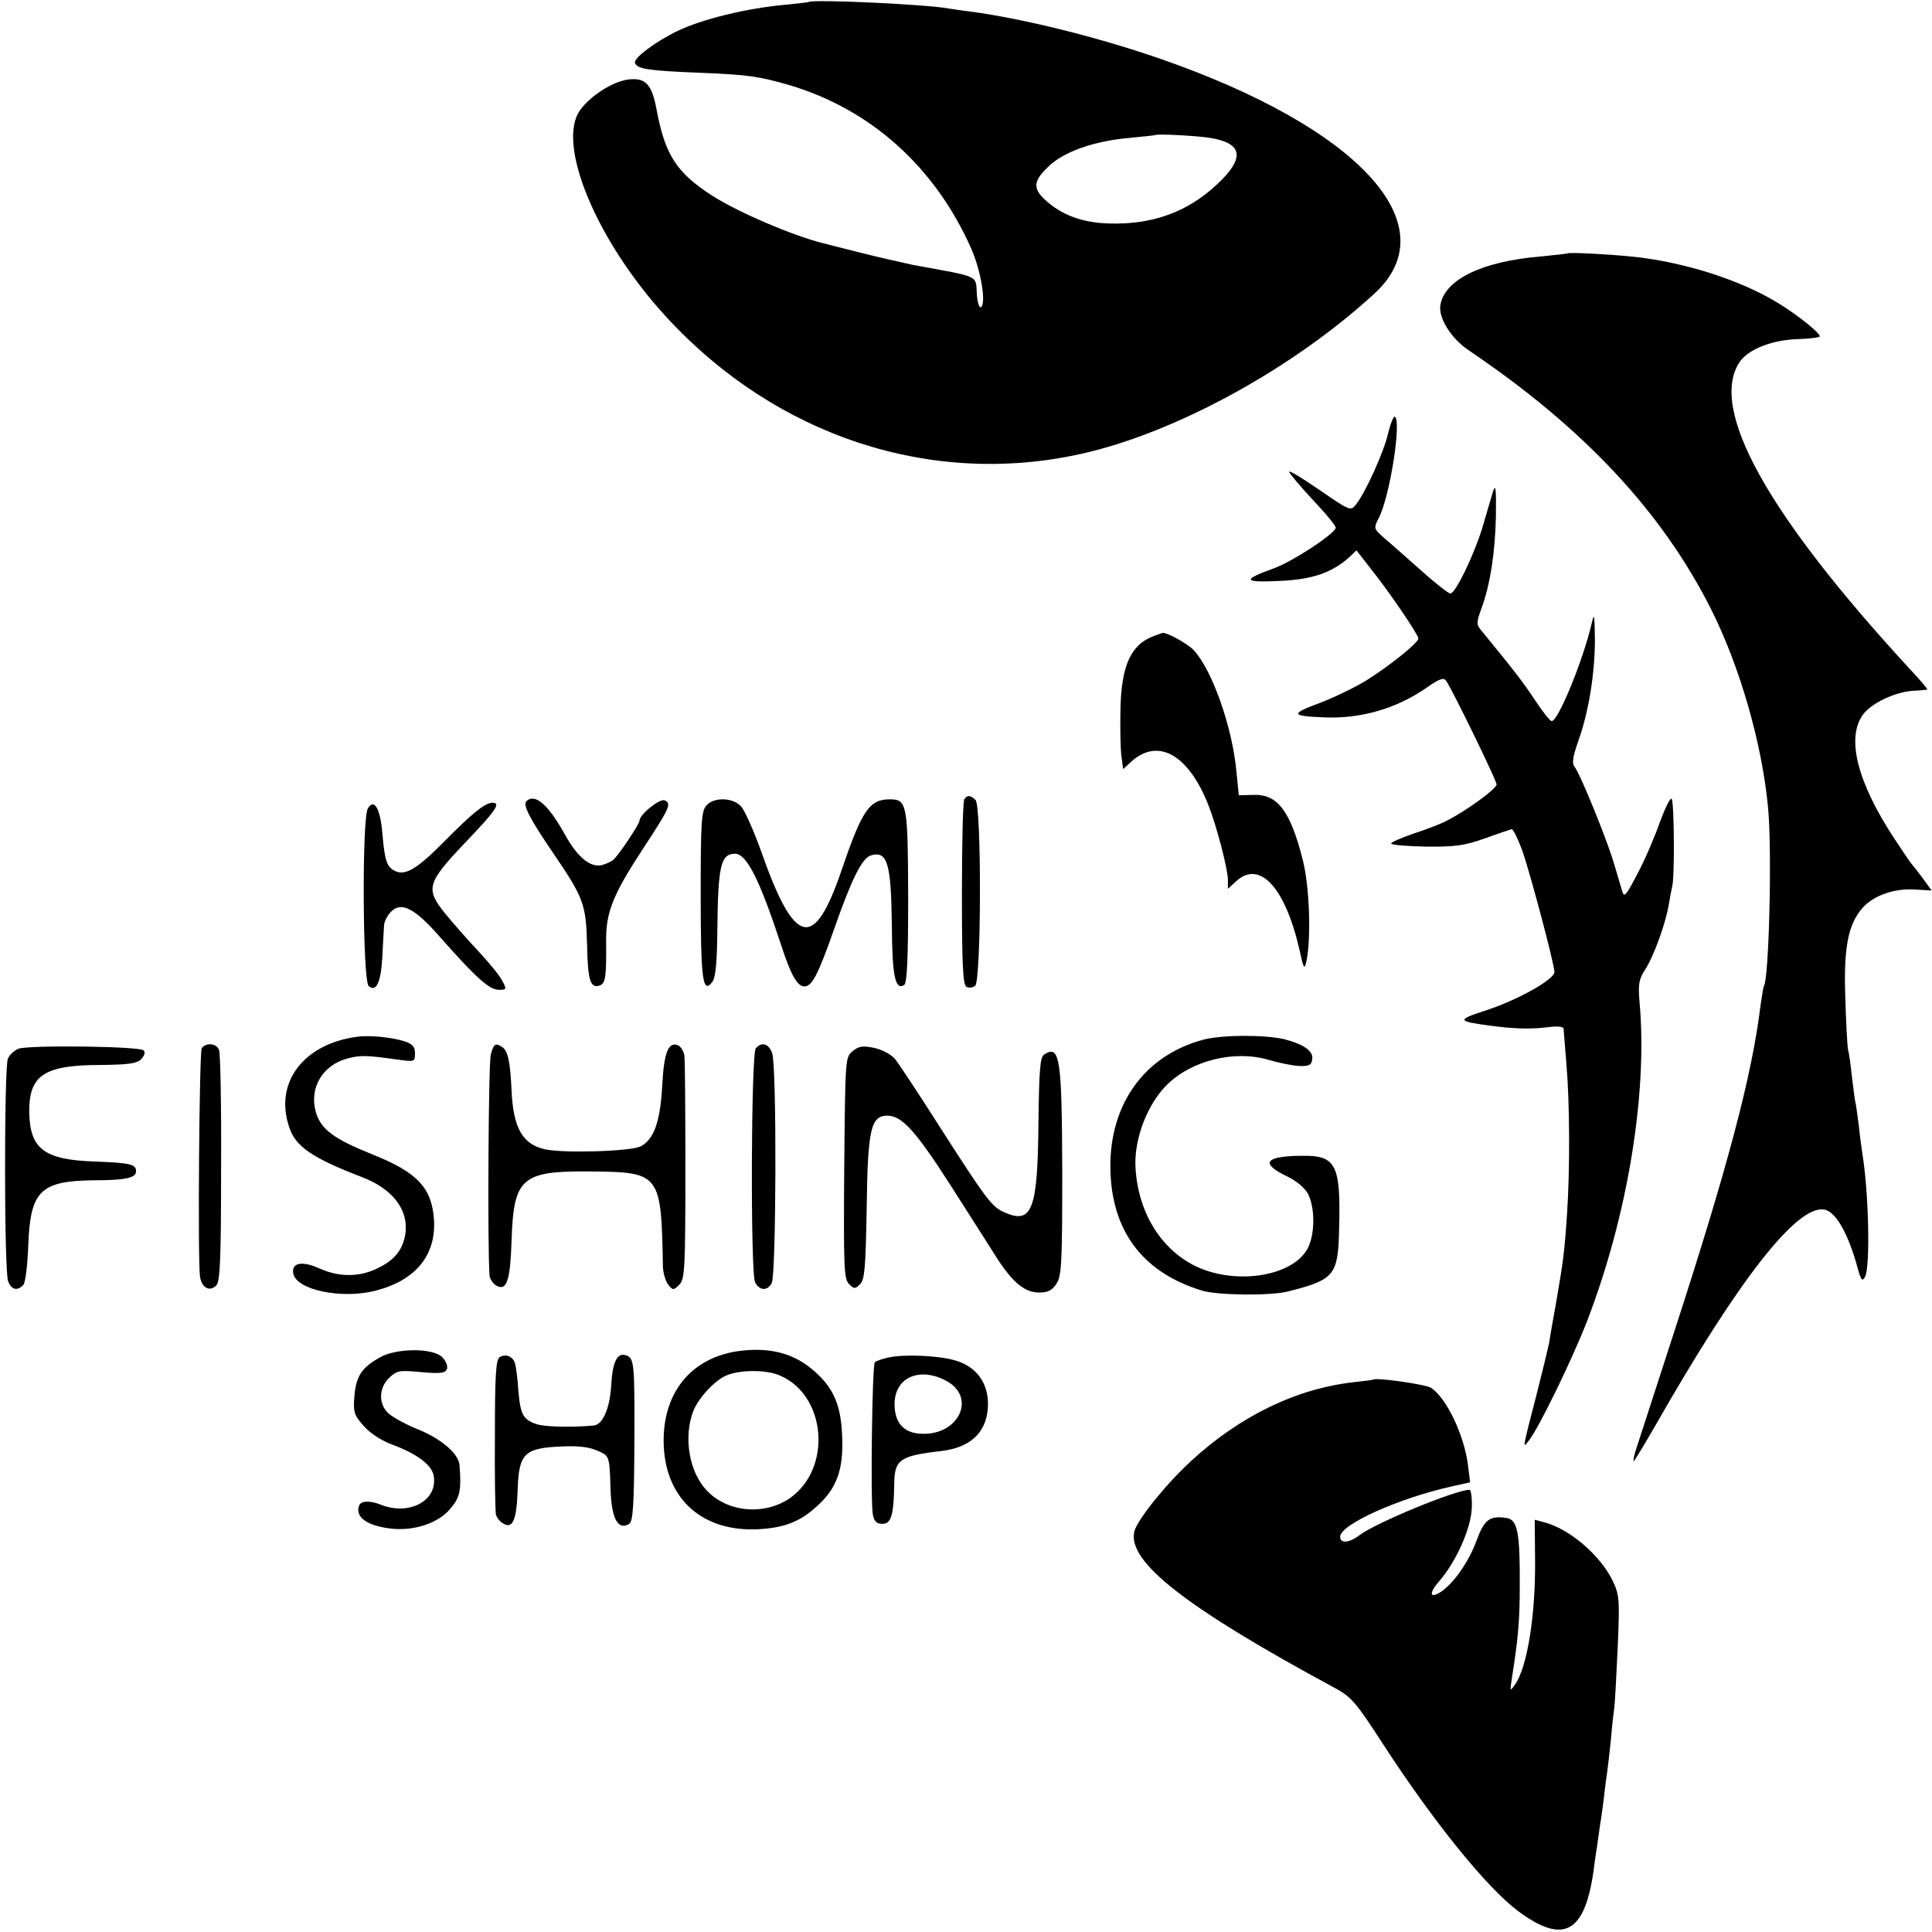 <?xml version="1.0" standalone="no"?>
<!DOCTYPE svg PUBLIC "-//W3C//DTD SVG 20010904//EN"
 "http://www.w3.org/TR/2001/REC-SVG-20010904/DTD/svg10.dtd">
<svg version="1.0" xmlns="http://www.w3.org/2000/svg"
 width="568pt" height="568pt" viewBox="0 0 568 568"
 preserveAspectRatio="xMidYMid meet">
<g transform="translate(0,568) scale(0.1,-0.1)"
fill="#000000" stroke="none">
<path d="M2377 5674 c-1 -1 -32 -4 -68 -8 -113 -10 -245 -42 -319 -78 -64 -31
-129 -80 -123 -93 6 -18 39 -23 193 -29 141 -6 169 -10 260 -36 240 -71 429
-241 535 -480 29 -65 45 -163 29 -173 -5 -3 -10 13 -12 35 -4 61 14 52 -187
89 -33 7 -103 23 -155 36 -52 13 -102 26 -110 28 -86 21 -248 90 -325 139
-106 68 -139 120 -164 250 -14 79 -33 99 -86 92 -45 -7 -107 -46 -139 -89 -72
-98 47 -385 253 -609 323 -351 779 -501 1221 -402 277 62 622 251 862 472 217
201 -48 488 -636 691 -180 62 -396 116 -553 137 -26 3 -55 8 -64 9 -61 12
-402 28 -412 19z m1178 -399 c99 -15 107 -59 23 -137 -86 -81 -190 -119 -317
-115 -79 2 -140 25 -188 69 -37 34 -35 56 8 97 45 45 136 77 244 86 39 4 71 7
72 8 3 4 121 -2 158 -8z"/>
<path d="M4608 4935 c-2 -1 -37 -5 -78 -9 -171 -14 -281 -67 -295 -141 -8 -38
31 -100 83 -135 338 -228 568 -474 713 -762 84 -168 149 -392 167 -582 12
-125 3 -499 -12 -525 -2 -3 -6 -28 -10 -56 -25 -206 -96 -475 -257 -970 -55
-170 -105 -323 -110 -339 -5 -16 -8 -30 -6 -32 1 -1 31 48 66 109 245 429 414
644 494 631 33 -5 70 -69 97 -167 11 -41 15 -46 23 -31 16 28 11 251 -8 364
-2 14 -7 49 -10 79 -4 30 -8 63 -11 74 -2 10 -6 45 -10 76 -3 31 -8 65 -11 76
-2 11 -6 81 -8 155 -5 145 9 214 51 261 32 36 91 57 150 54 l53 -3 -27 37
c-15 20 -29 38 -32 41 -3 3 -26 37 -51 75 -108 164 -142 295 -92 364 25 34 93
66 146 70 23 1 42 3 43 4 2 1 -22 29 -53 62 -419 455 -589 763 -499 900 25 38
96 66 172 68 35 1 64 5 64 8 0 11 -65 63 -124 99 -110 67 -273 119 -422 135
-65 7 -192 14 -196 10z"/>
<path d="M4081 4406 c-12 -54 -67 -175 -95 -210 -15 -19 -19 -17 -106 43 -49
34 -90 59 -90 54 0 -4 32 -42 70 -83 39 -41 69 -78 67 -82 -6 -20 -129 -100
-182 -119 -94 -34 -91 -42 15 -37 98 4 156 24 207 70 l21 20 42 -54 c53 -66
140 -194 140 -205 0 -12 -76 -74 -146 -119 -32 -21 -96 -52 -142 -70 -89 -33
-88 -39 10 -43 109 -5 214 26 302 87 38 27 51 31 58 20 20 -30 148 -293 148
-304 0 -13 -88 -77 -145 -106 -16 -9 -60 -26 -97 -38 -38 -13 -68 -26 -68 -30
0 -4 46 -8 103 -9 85 -1 113 3 172 24 39 14 74 26 79 27 4 2 19 -28 33 -67 24
-71 93 -330 93 -353 0 -21 -106 -81 -197 -111 -92 -30 -92 -33 12 -47 70 -9
113 -10 166 -4 29 4 46 2 46 -5 0 -5 4 -50 8 -100 10 -115 11 -311 2 -445 -8
-117 -11 -137 -33 -265 -9 -49 -18 -101 -20 -115 -3 -14 -18 -77 -34 -140 -46
-178 -44 -169 -25 -145 29 37 125 233 171 351 119 309 179 671 154 940 -4 50
-2 65 17 94 26 40 61 139 69 190 3 19 8 43 10 53 8 26 6 245 -1 258 -4 6 -19
-25 -35 -68 -15 -43 -44 -111 -66 -152 -34 -65 -39 -71 -45 -50 -4 13 -15 51
-25 84 -21 70 -99 262 -115 281 -8 10 -5 29 11 75 31 86 49 200 49 299 -1 75
-2 80 -10 45 -25 -107 -98 -285 -117 -285 -5 0 -27 28 -50 63 -36 54 -60 85
-155 201 -17 20 -17 24 -2 66 27 73 41 169 43 275 1 84 -1 95 -10 65 -6 -19
-19 -65 -30 -102 -25 -81 -79 -193 -94 -193 -5 0 -44 30 -85 67 -41 36 -89 79
-108 95 -33 29 -33 29 -17 61 32 62 67 284 47 297 -4 2 -13 -20 -20 -49z"/>
<path d="M3400 3813 c-74 -24 -104 -86 -106 -223 -1 -52 0 -112 3 -133 l5 -38
22 20 c79 74 170 24 229 -127 24 -61 57 -187 57 -219 l0 -26 23 21 c70 66 146
-17 188 -203 12 -55 14 -57 20 -30 14 66 9 220 -11 297 -36 143 -74 194 -145
191 l-43 -1 -7 70 c-12 131 -72 300 -126 357 -18 19 -80 53 -91 50 -2 0 -10
-3 -18 -6z"/>
<path d="M2835 3330 c-4 -6 -7 -130 -7 -277 0 -209 3 -267 13 -274 7 -4 19 -3
26 3 18 15 19 528 1 546 -15 15 -25 15 -33 2z"/>
<path d="M1547 3324 c-10 -11 11 -52 78 -150 91 -134 98 -151 101 -273 2 -105
10 -128 38 -118 16 7 19 24 18 131 -1 82 20 135 102 261 84 128 92 143 70 152
-15 6 -74 -42 -74 -60 0 -9 -56 -94 -75 -113 -5 -6 -21 -13 -34 -17 -35 -9
-73 22 -111 91 -49 88 -88 121 -113 96z"/>
<path d="M2077 3312 c-15 -16 -17 -49 -17 -263 0 -249 6 -293 34 -256 10 13
14 56 15 155 2 187 10 222 52 222 34 0 72 -75 136 -270 28 -86 47 -120 68
-120 22 0 40 34 86 165 52 149 83 212 109 220 49 15 60 -23 62 -207 1 -148 10
-190 36 -174 9 5 12 80 12 259 -1 273 -3 287 -54 287 -60 0 -82 -33 -141 -206
-82 -242 -139 -228 -239 58 -21 58 -47 116 -57 127 -25 27 -80 28 -102 3z"/>
<path d="M1081 3302 c-17 -33 -15 -506 3 -521 22 -19 36 11 40 85 2 38 4 79 5
92 0 12 10 31 21 42 30 30 69 10 142 -73 104 -118 146 -157 174 -157 24 0 24
1 10 28 -8 15 -40 54 -71 87 -31 33 -74 82 -96 109 -59 73 -54 90 58 208 90
94 107 118 81 118 -22 0 -61 -32 -141 -113 -82 -83 -116 -103 -147 -87 -23 12
-29 30 -36 111 -6 73 -25 104 -43 71z"/>
<path d="M1050 2632 c-158 -21 -244 -135 -200 -265 18 -58 69 -92 215 -148 94
-36 141 -102 125 -176 -10 -44 -35 -71 -85 -94 -52 -24 -109 -23 -164 1 -52
24 -84 18 -79 -13 7 -49 143 -78 244 -51 116 30 176 104 170 207 -6 94 -48
140 -181 193 -112 45 -151 73 -166 123 -21 71 18 139 92 159 38 10 55 10 147
-3 51 -7 52 -7 52 18 0 20 -7 28 -32 36 -39 12 -103 18 -138 13z"/>
<path d="M3540 2624 c-180 -47 -285 -199 -275 -398 9 -174 101 -290 271 -341
46 -13 198 -15 250 -2 138 35 148 47 151 185 5 190 -9 216 -112 214 -106 -1
-121 -22 -42 -60 29 -14 53 -34 63 -53 21 -42 20 -122 -3 -162 -47 -82 -217
-106 -333 -47 -103 53 -167 164 -172 295 -2 80 35 177 91 234 72 73 200 105
301 75 30 -9 71 -17 90 -18 29 -1 36 3 38 21 3 23 -25 43 -83 58 -57 13 -179
13 -235 -1z"/>
<path d="M55 2597 c-13 -5 -27 -18 -32 -30 -11 -33 -11 -628 1 -654 10 -26 28
-29 45 -10 6 8 12 59 14 114 6 162 35 191 192 193 93 0 125 7 125 26 0 21 -15
25 -118 29 -152 5 -194 36 -196 145 -1 109 43 139 211 139 80 1 105 4 118 17
10 11 13 20 7 26 -12 12 -333 16 -367 5z"/>
<path d="M593 2598 c-7 -13 -12 -620 -5 -671 5 -33 28 -46 48 -26 11 12 14 75
14 345 1 181 -2 338 -6 347 -7 20 -39 23 -51 5z"/>
<path d="M1443 2580 c-7 -24 -10 -553 -4 -647 0 -12 10 -27 21 -33 30 -16 40
15 44 133 6 184 29 205 231 203 207 -2 209 -5 214 -282 1 -16 7 -39 15 -50 14
-18 16 -18 33 -1 16 16 18 43 18 335 0 174 -1 327 -3 340 -3 13 -11 26 -19 29
-28 11 -41 -21 -46 -118 -6 -107 -24 -158 -63 -179 -27 -15 -226 -21 -281 -9
-66 14 -94 62 -99 172 -4 88 -11 118 -28 129 -19 13 -25 9 -33 -22z"/>
<path d="M2222 2598 c-14 -18 -16 -661 -2 -688 13 -25 36 -26 49 -2 13 25 15
641 1 676 -10 28 -31 34 -48 14z"/>
<path d="M2507 2590 c-22 -18 -22 -21 -25 -343 -2 -293 -1 -326 14 -342 15
-15 18 -15 33 0 13 13 16 48 19 222 3 233 12 273 61 273 43 0 84 -46 189 -210
54 -85 115 -180 135 -212 46 -70 80 -98 123 -98 25 0 38 7 50 26 15 23 17 60
17 327 -1 339 -7 376 -53 347 -12 -8 -15 -42 -17 -199 -2 -254 -18 -300 -96
-267 -41 17 -53 33 -196 256 -61 96 -120 185 -130 197 -10 12 -37 27 -60 32
-34 7 -45 6 -64 -9z"/>
<path d="M2180 1709 c-151 -17 -239 -130 -228 -290 11 -151 117 -242 275 -235
79 4 125 22 175 68 58 52 78 108 74 203 -3 93 -25 144 -82 194 -58 51 -126 70
-214 60z m113 -73 c136 -58 154 -272 30 -360 -75 -52 -184 -43 -245 22 -52 54
-69 156 -40 233 15 38 62 90 97 105 40 17 117 18 158 0z"/>
<path d="M1120 1691 c-55 -30 -73 -55 -78 -115 -4 -48 -1 -56 27 -88 19 -22
53 -44 89 -57 69 -26 111 -58 117 -89 13 -73 -70 -119 -155 -86 -31 13 -59 12
-64 -2 -14 -36 28 -63 105 -69 62 -4 126 18 160 56 31 35 36 55 30 131 -2 33
-51 76 -118 104 -38 15 -78 37 -90 48 -31 27 -30 76 2 106 22 21 30 22 94 16
56 -5 70 -3 75 9 3 9 -3 24 -14 35 -27 27 -130 27 -180 1z"/>
<path d="M1469 1690 c-11 -7 -14 -53 -14 -227 -1 -120 1 -226 3 -236 3 -10 13
-22 23 -27 27 -15 38 13 41 101 3 104 20 121 120 126 53 3 86 0 112 -11 38
-16 38 -14 41 -116 3 -86 22 -120 55 -100 11 7 14 55 15 227 1 242 0 259 -23
268 -27 10 -41 -17 -45 -87 -4 -69 -25 -117 -52 -119 -63 -6 -145 -4 -167 4
-40 13 -48 28 -54 98 -2 35 -7 71 -10 81 -6 20 -27 29 -45 18z"/>
<path d="M2612 1689 c-18 -4 -36 -10 -40 -14 -8 -8 -13 -408 -6 -447 4 -21 11
-28 29 -28 25 0 33 27 34 119 1 70 17 81 138 95 84 10 131 52 137 124 6 71
-31 125 -98 143 -49 14 -149 18 -194 8z m167 -67 c95 -48 40 -165 -74 -157
-49 3 -75 33 -75 87 0 77 71 110 149 70z"/>
<path d="M4037 1624 c-1 -1 -24 -4 -52 -7 -171 -18 -339 -99 -484 -233 -75
-69 -157 -172 -166 -206 -22 -89 151 -224 592 -462 46 -25 61 -43 138 -162
150 -231 307 -425 400 -494 132 -97 194 -63 220 120 1 8 5 40 10 70 4 30 9 62
10 71 2 9 6 40 10 70 3 30 8 65 10 79 2 14 7 57 11 95 3 39 8 81 10 95 2 14 6
93 10 177 6 142 5 154 -15 196 -37 76 -129 154 -203 172 l-26 7 1 -114 c2
-166 -23 -322 -60 -372 -14 -20 -14 -18 -8 21 18 114 23 167 23 268 1 156 -6
197 -38 202 -50 8 -66 -4 -89 -66 -21 -59 -65 -123 -102 -149 -35 -24 -40 -8
-9 28 51 58 95 157 97 217 1 29 -2 53 -7 53 -40 0 -276 -97 -324 -134 -31 -23
-56 -24 -56 -4 0 36 171 113 328 148 l54 12 -6 49 c-11 90 -64 200 -109 229
-16 10 -162 31 -170 24z"/>
</g>
</svg>
